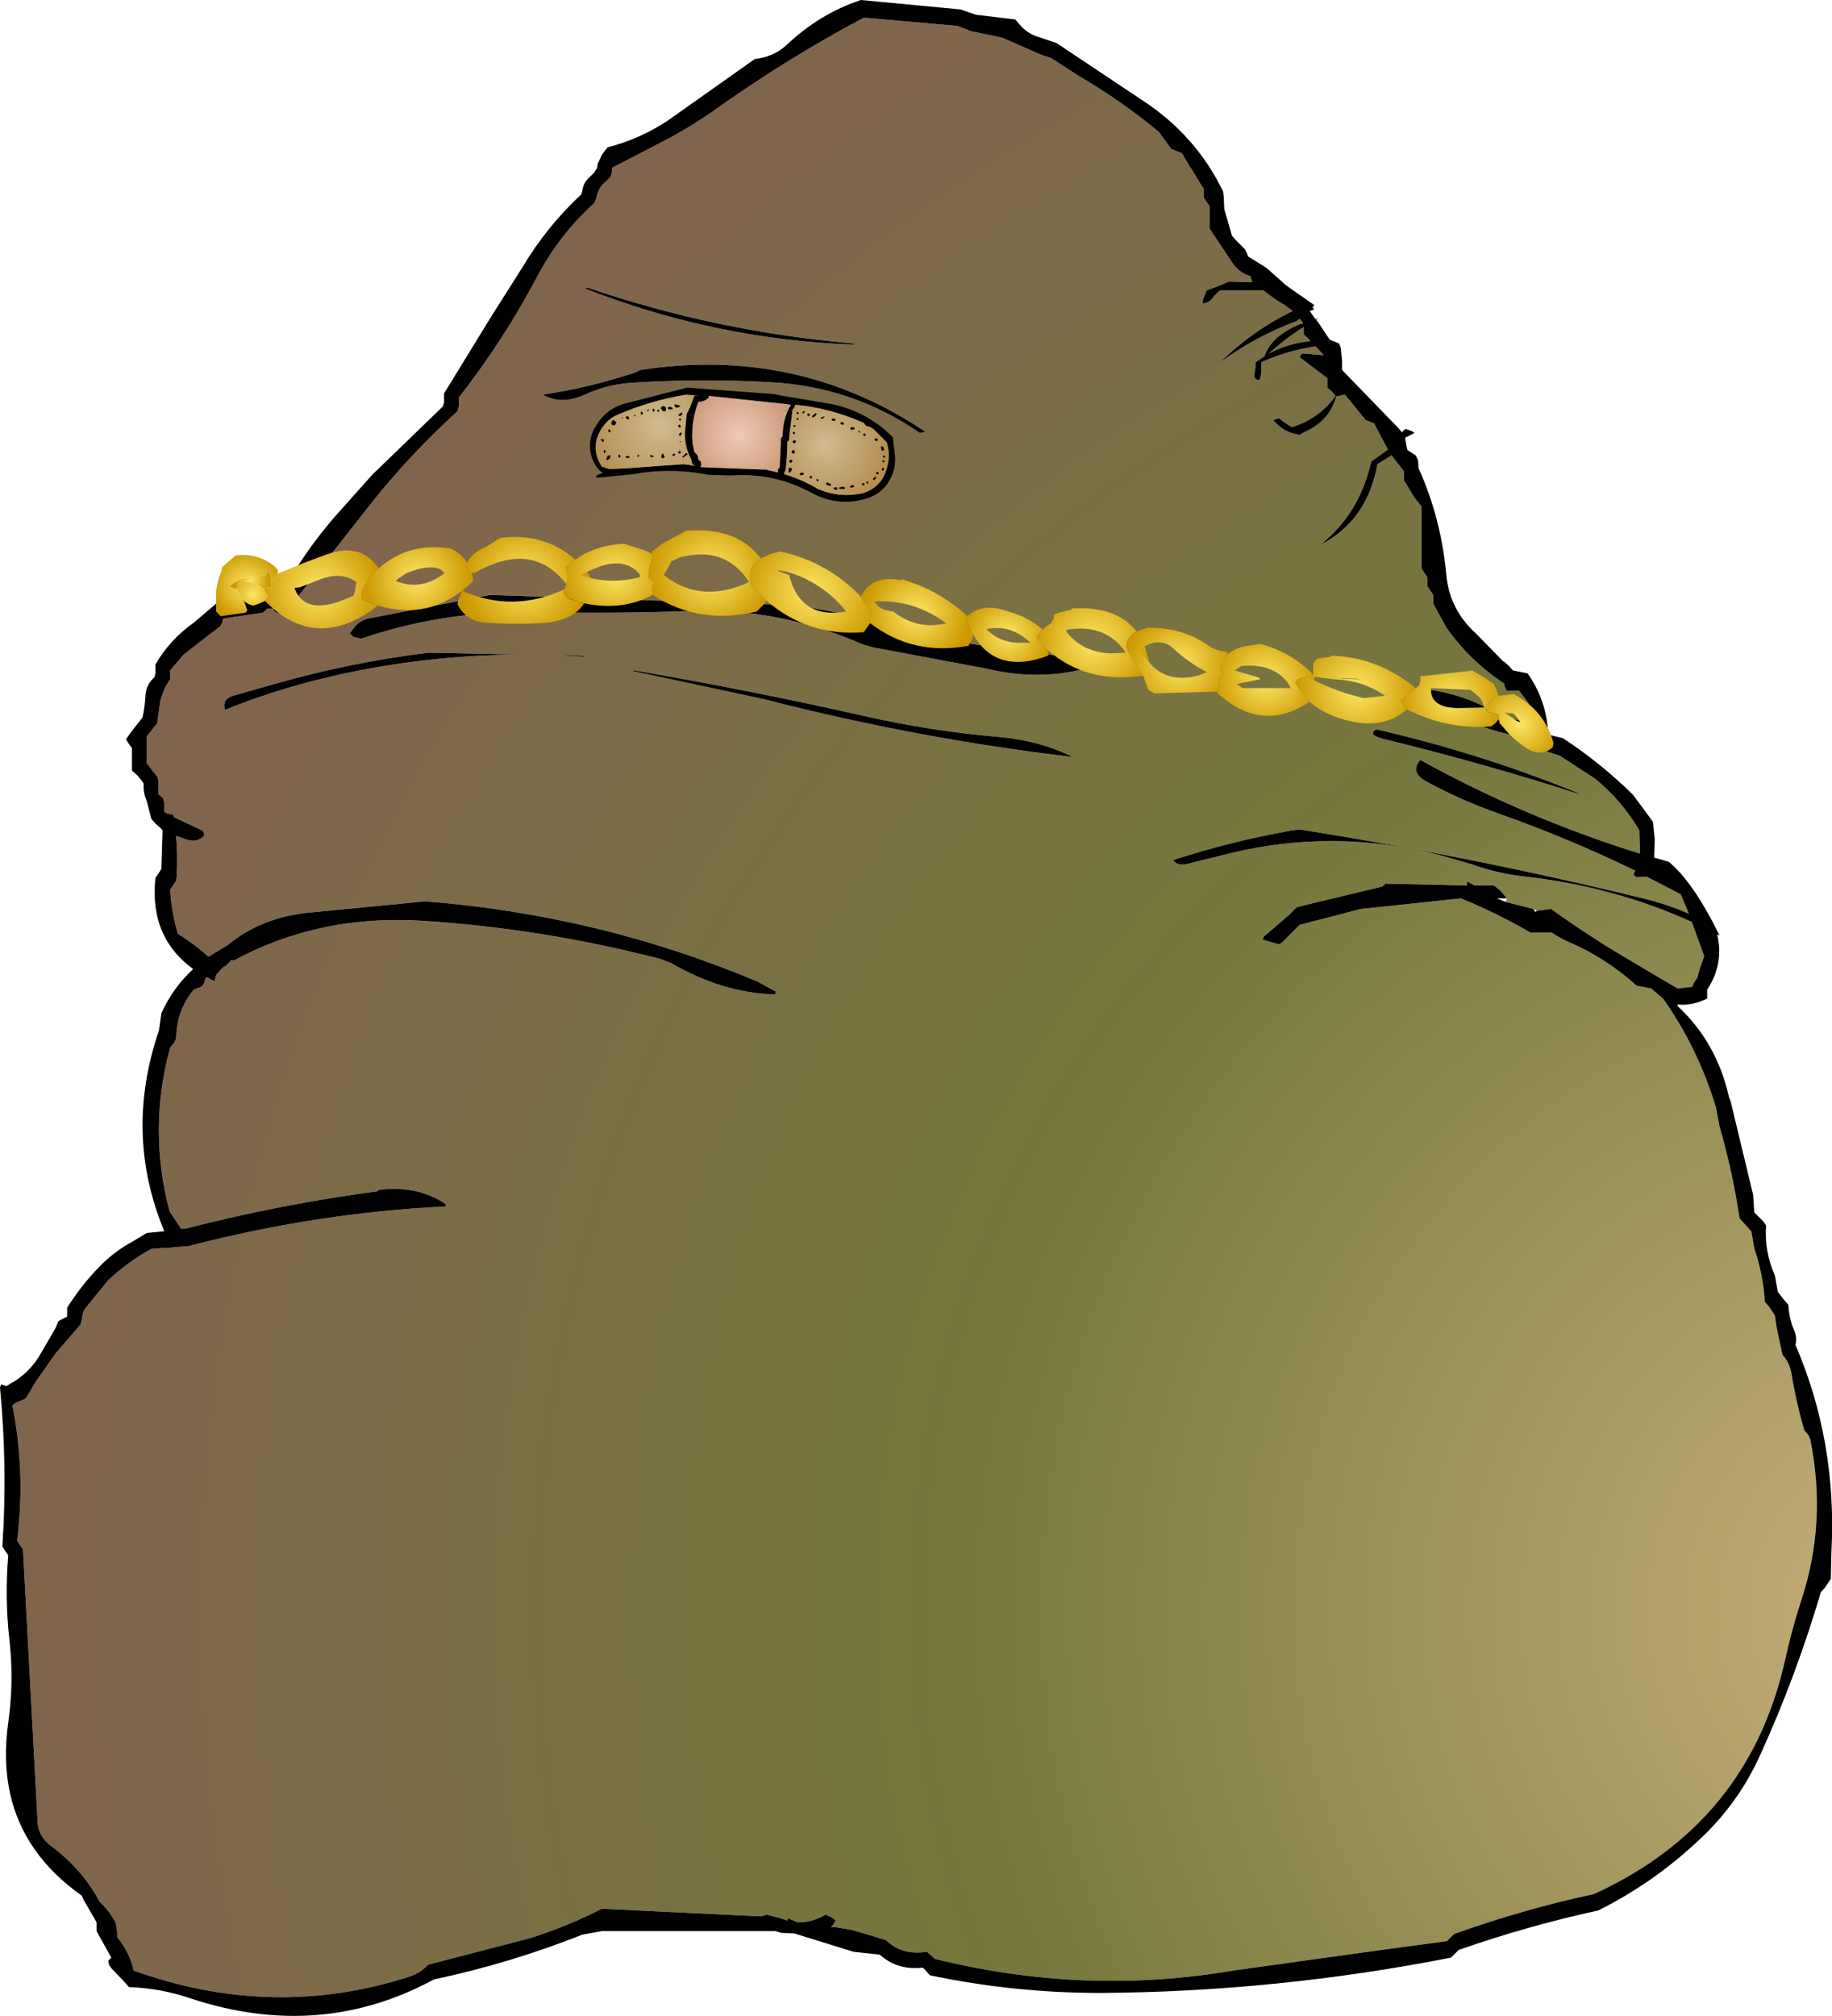 <?xml version="1.0" encoding="UTF-8" standalone="no"?>
<svg xmlns:xlink="http://www.w3.org/1999/xlink" height="171.1px" width="155.55px" xmlns="http://www.w3.org/2000/svg">
  <g transform="matrix(1.0, 0.0, 0.0, 1.0, 77.75, 85.55)">
    <path d="M50.2 -9.3 L49.65 -9.95 49.1 -10.4 47.45 -10.4 46.8 -10.75 46.8 -10.4 39.85 -10.55 39.8 -10.45 39.6 -10.3 33.55 -8.85 32.35 -8.55 32.1 -8.3 31.7 -7.9 29.55 -6.05 29.45 -5.8 30.85 -5.4 31.1 -5.55 32.2 -6.65 32.6 -7.05 37.8 -8.4 46.3 -9.3 Q49.35 -8.05 52.2 -6.4 L54.0 -6.4 Q54.65 -5.95 55.45 -5.6 58.6 -4.25 61.2 -1.9 L62.45 -1.65 63.45 -0.8 Q66.4 3.35 67.95 8.45 L68.25 10.05 Q69.35 13.85 69.95 17.85 L70.3 18.25 70.95 18.95 71.2 20.4 Q71.95 22.6 72.1 24.95 L72.45 25.35 72.95 26.1 73.1 27.15 73.6 29.45 Q74.2 30.1 74.35 31.0 74.75 33.45 75.45 35.85 L75.8 36.25 75.95 36.6 Q77.4 43.7 75.15 50.4 74.35 52.9 73.8 55.4 70.7 69.2 57.6 75.2 51.55 76.5 45.7 78.6 L45.45 78.85 45.1 79.2 38.8 80.05 26.95 81.7 Q14.3 83.85 1.6 80.7 L1.35 80.45 0.95 80.1 Q-1.15 80.45 -2.55 79.1 L-5.4 78.25 -6.9 78.0 -7.2 78.0 -7.0 77.8 -6.8 77.45 -7.1 77.2 -7.65 76.95 Q-8.85 77.65 -10.05 77.6 L-10.85 77.25 -10.9 77.45 -11.5 77.25 -12.65 76.95 -13.15 77.1 -26.65 76.45 Q-29.45 77.9 -32.75 78.95 L-41.4 81.2 Q-42.05 81.9 -42.95 82.2 -54.55 85.95 -66.4 81.7 -66.75 80.15 -67.8 78.85 L-67.8 78.45 -67.9 77.7 Q-68.4 76.7 -69.3 75.85 -70.7 73.15 -73.5 71.05 -74.45 70.3 -74.55 69.2 L-75.8 45.95 -76.05 45.6 -76.3 45.2 -76.25 44.85 Q-75.6 39.3 -76.7 33.7 L-76.65 33.7 -76.4 33.5 -75.65 33.2 -75.55 33.1 -75.35 32.8 -74.7 31.7 -73.05 29.35 -70.9 26.85 -70.8 26.45 -70.75 26.1 -70.65 25.7 -70.35 25.3 -68.55 23.1 Q-66.9 21.55 -64.9 20.45 L-63.55 20.35 -63.5 20.45 -63.4 20.35 -61.65 20.2 -61.5 20.15 Q-50.6 17.35 -39.9 16.85 L-39.9 16.65 Q-42.35 15.0 -45.65 15.45 L-45.65 15.55 Q-53.9 16.65 -61.9 18.7 L-62.4 18.75 -62.4 18.7 -63.35 17.25 Q-65.2 10.3 -63.3 3.35 L-62.95 2.95 -62.8 2.6 -62.75 1.85 Q-62.55 -0.05 -61.3 -1.55 L-60.65 -1.8 -60.55 -1.9 -60.4 -2.15 -60.3 -2.55 -60.15 -2.6 -59.8 -2.4 -59.5 -2.25 -59.5 -2.4 -59.4 -2.8 -58.95 -3.3 -58.8 -3.45 -58.75 -3.5 -58.6 -3.55 -58.4 -3.75 -58.2 -3.95 -58.15 -4.05 -57.85 -4.05 Q-50.6 -7.95 -41.9 -7.4 -31.7 -6.75 -21.65 -4.15 L-20.75 -3.8 Q-16.35 -1.25 -11.9 -1.15 L-11.9 -1.4 -13.45 -2.25 Q-26.9 -7.9 -41.65 -9.05 L-51.95 -8.05 Q-55.75 -7.55 -58.4 -5.35 L-60.05 -4.35 Q-61.2 -5.4 -62.65 -6.3 L-62.75 -6.65 Q-63.2 -8.3 -63.3 -10.05 L-63.05 -10.4 -62.8 -10.8 -62.75 -11.15 Q-62.65 -12.95 -62.8 -14.6 L-62.2 -14.4 Q-61.05 -13.9 -60.4 -14.65 -60.45 -15.05 -60.65 -15.1 L-63.0 -16.2 -63.05 -16.4 -63.55 -16.5 -63.8 -16.65 -63.8 -17.05 -63.8 -17.4 -63.9 -17.8 -64.3 -18.15 -64.3 -18.9 -64.3 -19.3 -64.4 -19.65 -64.7 -20.0 -65.0 -20.4 -65.3 -20.8 -65.3 -21.15 -65.3 -22.3 -65.3 -23.05 -65.0 -23.4 -64.7 -23.8 -64.4 -24.15 -64.35 -24.55 -64.15 -26.0 Q-63.9 -27.05 -63.3 -27.9 L-63.3 -28.3 -63.3 -28.65 -62.15 -30.0 -59.05 -32.4 -58.9 -32.65 -58.8 -33.05 -55.4 -33.55 -55.05 -33.9 -54.45 -33.9 -54.55 -33.8 Q-54.4 -33.6 -54.25 -33.55 -53.9 -33.4 -53.6 -33.55 L-53.3 -33.8 -52.95 -34.25 -52.8 -34.3 -52.85 -34.4 -46.1 -43.0 Q-42.9 -47.0 -38.9 -50.65 L-38.8 -51.05 -38.8 -51.4 -38.8 -51.8 Q-35.0 -56.65 -32.15 -62.05 -30.25 -65.65 -27.3 -68.3 L-27.15 -68.65 -27.05 -69.05 Q-26.85 -69.7 -26.3 -70.15 L-25.9 -70.55 -25.8 -70.9 -25.8 -71.3 Q-23.25 -72.6 -20.6 -74.0 -18.8 -75.0 -17.15 -76.15 -11.0 -80.55 -4.4 -84.05 L3.55 -83.35 4.7 -82.9 7.35 -82.35 10.3 -81.05 Q10.85 -80.8 11.45 -80.65 L13.85 -79.1 Q17.45 -77.0 20.65 -74.35 L21.7 -72.9 22.6 -72.55 23.25 -71.45 23.55 -71.0 24.2 -69.9 24.45 -69.55 24.45 -69.15 24.45 -68.8 24.7 -68.4 24.95 -68.05 24.95 -67.65 24.95 -67.3 24.95 -66.55 24.95 -66.15 25.95 -64.65 26.95 -63.15 Q27.55 -62.35 28.45 -62.1 L28.45 -62.05 28.5 -61.8 28.6 -61.6 26.6 -61.65 25.5 -61.2 24.7 -60.9 24.4 -60.15 24.35 -59.8 Q24.95 -59.8 25.35 -60.45 L25.85 -60.9 29.55 -60.9 29.65 -60.8 Q30.45 -60.15 31.35 -59.65 L32.0 -59.15 Q28.6 -57.5 25.85 -54.8 28.85 -57.0 32.35 -58.3 L32.6 -58.5 32.8 -58.25 32.9 -58.1 32.65 -58.05 Q30.2 -57.05 29.6 -55.3 L28.85 -54.8 28.85 -54.4 28.8 -54.05 Q28.6 -53.25 29.2 -53.3 L29.3 -53.65 29.35 -54.05 29.35 -54.8 Q31.55 -55.8 33.95 -56.15 L34.65 -55.4 32.85 -55.55 Q32.5 -55.3 32.7 -55.15 L34.95 -53.45 34.95 -53.05 34.95 -52.65 35.35 -52.3 35.65 -51.95 Q34.3 -50.05 31.95 -49.3 31.4 -49.6 30.85 -50.05 L30.35 -49.9 Q31.25 -48.8 32.6 -48.65 L32.95 -48.85 Q35.15 -49.8 35.7 -51.9 L36.4 -52.05 36.45 -52.05 38.2 -49.9 38.95 -49.6 38.95 -49.55 39.9 -47.75 40.1 -47.4 38.7 -46.4 38.6 -46.05 Q37.55 -41.85 34.35 -39.3 38.35 -41.35 39.2 -46.15 L40.4 -46.9 41.45 -45.55 41.45 -45.15 41.45 -44.8 42.35 -43.3 42.95 -42.55 42.95 -39.55 42.95 -37.3 43.2 -36.9 43.45 -36.55 43.45 -36.15 43.45 -35.8 43.7 -35.4 43.95 -35.05 43.95 -34.65 43.95 -34.3 45.05 -32.3 Q47.05 -29.45 49.95 -27.55 L50.0 -27.3 50.2 -26.9 51.2 -26.95 51.8 -26.2 Q52.7 -24.95 52.5 -23.55 L51.45 -24.4 Q50.25 -24.55 49.3 -25.05 46.5 -26.65 43.35 -27.05 L42.95 -26.9 41.95 -26.4 41.45 -25.8 Q41.6 -25.6 41.75 -25.55 L44.1 -25.65 44.6 -25.4 Q47.75 -23.75 51.1 -23.05 L51.75 -22.55 52.0 -22.45 51.95 -22.3 Q52.1 -22.1 52.25 -22.05 L52.9 -22.0 54.7 -21.4 57.7 -19.45 Q60.0 -17.55 61.45 -15.05 L61.45 -14.65 61.5 -13.15 61.5 -13.1 Q51.7 -16.15 42.85 -21.05 41.9 -20.0 43.4 -19.2 46.25 -17.65 49.35 -16.55 55.45 -14.4 61.1 -11.65 L61.05 -11.6 60.95 -11.3 61.2 -11.1 62.05 -11.15 64.95 -9.65 65.1 -9.3 65.65 -8.0 Q63.7 -8.85 61.55 -9.35 47.2 -12.85 32.6 -15.15 L31.85 -15.05 Q26.75 -14.15 21.85 -12.55 22.25 -11.95 23.35 -12.3 L26.8 -13.15 Q35.5 -15.25 44.4 -13.0 L47.2 -12.2 Q49.4 -11.4 51.75 -11.15 59.3 -10.3 65.9 -7.3 L66.0 -7.0 66.95 -4.4 66.55 -3.25 66.35 -2.55 66.05 -2.1 65.95 -1.8 64.7 -1.65 60.8 -3.95 Q57.3 -6.0 53.95 -8.4 L52.75 -8.25 52.45 -8.4 50.1 -9.0 50.2 -9.3 M39.1 -23.65 Q38.35 -23.2 39.65 -22.85 48.45 -20.7 56.65 -18.05 L55.85 -18.4 Q47.65 -21.7 39.1 -23.65 M13.35 -21.3 Q10.5 -22.7 7.1 -23.0 1.25 -23.5 -4.45 -24.8 -14.2 -27.0 -23.9 -28.65 L-24.05 -28.6 -12.85 -26.2 Q0.15 -22.85 13.35 -21.3 M0.35 -48.8 L0.85 -48.9 0.3 -49.25 Q-10.35 -56.15 -23.4 -54.15 -23.7 -53.95 -24.25 -53.8 -27.8 -52.65 -31.4 -52.1 L-31.65 -52.05 Q-30.1 -51.15 -28.1 -52.05 -26.25 -52.9 -24.25 -53.05 -18.25 -53.45 -12.2 -53.1 -5.3 -52.7 0.35 -48.8 M15.65 -29.35 L9.0 -30.35 6.7 -30.65 Q1.9 -31.15 -2.55 -32.5 -6.35 -33.7 -10.75 -34.2 L-36.15 -35.05 -46.5 -33.05 Q-47.1 -32.9 -47.55 -32.45 L-48.05 -31.8 -47.75 -31.5 -47.15 -31.35 -46.9 -31.4 Q-39.75 -33.8 -32.05 -33.6 -25.45 -33.45 -18.9 -33.7 -14.6 -33.85 -10.45 -32.85 -7.3 -32.1 -4.5 -30.85 L-3.6 -30.6 6.0 -28.8 Q10.95 -27.6 15.6 -29.15 L15.65 -29.35 M30.0 -55.55 L30.05 -55.6 Q31.5 -56.9 32.95 -57.8 L32.95 -57.55 32.95 -57.15 33.35 -56.8 33.5 -56.6 33.1 -56.55 Q31.4 -56.3 30.0 -55.55 M-57.95 -26.5 Q-58.9 -26.25 -58.65 -25.3 -52.85 -27.65 -46.15 -28.85 -37.25 -30.45 -28.15 -29.8 L-28.3 -29.9 -41.4 -30.15 Q-47.95 -29.35 -54.45 -27.5 L-57.95 -26.5 M-27.9 -61.15 L-28.05 -61.05 Q-16.95 -56.7 -5.15 -56.3 L-5.3 -56.4 Q-16.9 -57.4 -27.9 -61.15 M-24.4 -50.15 L-24.55 -50.0 Q-24.75 -49.5 -24.5 -49.05 L-24.15 -48.3 -23.9 -48.35 -23.8 -48.65 -23.9 -49.05 -22.35 -49.15 Q-13.8 -47.55 -5.15 -48.3 L-5.3 -48.4 Q-14.95 -48.6 -24.4 -50.15" fill="url(#gradient0)" fill-rule="evenodd" stroke="none"/>
    <path d="M8.8 -83.5 Q9.45 -82.7 10.45 -82.4 L11.95 -81.9 19.3 -77.0 Q23.8 -74.05 26.1 -69.3 L26.15 -68.9 26.2 -67.8 26.3 -67.45 26.85 -65.55 27.2 -65.15 27.95 -64.4 28.15 -64.0 28.2 -63.8 29.8 -62.8 31.2 -61.55 31.3 -61.45 31.7 -61.15 33.85 -59.65 33.7 -59.45 33.65 -59.45 33.85 -59.3 33.45 -59.15 33.95 -58.45 34.2 -58.55 34.0 -58.4 34.2 -58.15 35.1 -56.8 35.2 -56.7 35.95 -56.4 36.1 -56.0 36.2 -54.9 36.2 -54.55 36.2 -54.15 41.0 -49.2 41.3 -48.85 41.4 -49.0 41.6 -49.15 42.15 -48.95 42.35 -48.8 41.55 -48.4 41.7 -47.55 41.75 -47.35 42.45 -46.9 42.65 -46.5 42.7 -45.8 Q44.6 -41.6 45.05 -36.8 45.3 -33.85 47.55 -31.8 L49.9 -29.4 49.95 -29.4 50.35 -29.05 50.7 -28.65 51.95 -28.4 Q53.4 -26.35 53.65 -23.9 L53.7 -23.2 54.95 -22.9 Q58.15 -20.8 60.9 -18.1 L62.6 -15.8 62.75 -14.3 62.7 -12.8 62.7 -12.75 63.1 -12.65 63.95 -12.4 Q66.05 -10.65 68.25 -6.15 L68.05 -6.25 Q68.65 -3.75 67.2 -1.55 L67.2 -1.15 67.2 -0.8 Q65.85 -0.15 64.7 -0.3 L64.7 -0.15 Q68.0 2.9 69.05 7.55 L69.2 7.95 71.1 15.85 71.2 17.35 71.95 18.1 72.2 18.45 Q72.05 20.7 72.95 22.7 L73.2 24.1 73.75 24.8 74.1 25.2 Q74.15 26.35 74.6 27.4 74.85 27.95 74.7 28.6 78.25 36.85 77.75 46.2 L77.7 48.45 77.2 49.2 76.85 49.6 Q74.75 56.7 71.75 63.3 70.05 67.1 67.15 70.0 63.05 74.05 57.95 76.6 51.95 77.9 46.1 79.95 L45.7 80.35 45.45 80.6 Q30.7 83.5 15.7 83.6 8.35 83.6 1.2 82.1 L0.85 81.7 0.6 81.45 Q-1.55 81.7 -3.05 80.35 L-5.3 80.1 -10.3 78.55 -11.4 78.5 -11.9 78.35 -26.65 78.35 -28.3 78.65 Q-34.5 81.1 -40.9 82.45 -50.6 87.7 -61.6 84.05 -64.1 83.2 -66.8 83.1 L-67.15 82.7 -68.25 81.55 -68.5 81.2 -68.55 80.85 -68.3 80.6 -69.55 78.35 -69.55 77.95 -69.55 77.6 -70.65 75.7 -70.8 75.35 Q-75.75 71.85 -76.9 66.65 -77.5 63.9 -77.05 60.65 L-76.9 59.4 Q-76.65 56.75 -76.9 54.15 L-76.95 53.65 Q-77.35 50.1 -77.05 46.45 L-77.3 46.1 -77.55 45.7 Q-77.1 39.05 -77.75 32.2 L-77.65 31.95 -77.2 32.1 -76.9 31.9 Q-75.4 31.1 -74.45 29.6 L-73.05 27.2 -72.8 26.6 -72.65 26.5 -72.05 26.2 -72.05 25.85 -72.05 25.45 Q-70.9 23.6 -69.35 22.0 -68.05 20.65 -66.45 19.8 L-65.3 19.1 -63.8 18.95 Q-67.25 10.65 -64.25 1.9 L-64.05 0.45 Q-63.05 -1.75 -61.35 -3.3 -65.1 -6.05 -64.55 -11.05 L-64.3 -11.4 -64.05 -11.8 -63.95 -15.1 -64.15 -15.3 -64.55 -15.65 -64.9 -16.05 -65.3 -17.6 Q-65.6 -18.25 -65.55 -19.05 L-65.8 -19.4 -66.15 -19.8 -66.55 -20.15 -66.55 -20.55 -66.55 -21.3 -66.55 -22.05 -66.8 -22.4 -67.05 -22.8 -66.6 -23.45 -65.65 -24.65 Q-65.45 -25.55 -65.4 -26.5 -65.35 -27.45 -64.65 -28.05 L-64.55 -28.4 -64.55 -28.8 -64.55 -29.15 Q-63.35 -31.25 -61.3 -32.7 L-59.3 -34.4 -55.9 -34.8 -55.55 -35.15 -55.3 -35.4 -55.15 -35.55 -53.8 -35.25 Q-52.05 -38.5 -49.45 -41.55 L-46.15 -45.25 -40.15 -51.05 -40.05 -51.4 -40.05 -51.8 -40.05 -52.15 -36.0 -58.75 -33.4 -62.85 Q-31.35 -66.3 -28.4 -69.05 L-28.3 -69.4 Q-28.2 -70.1 -27.65 -70.55 L-27.3 -70.9 -27.05 -71.3 -27.0 -71.65 -26.65 -72.4 -26.4 -72.75 -26.15 -73.05 Q-23.4 -73.75 -21.0 -75.35 L-13.65 -80.55 Q-12.1 -80.7 -11.0 -81.7 -8.15 -84.4 -4.65 -85.55 L3.8 -84.75 5.1 -84.3 8.45 -83.9 8.8 -83.5 M52.75 -8.25 L53.95 -8.4 Q57.3 -6.0 60.8 -3.95 L64.7 -1.65 65.95 -1.8 66.05 -2.1 66.35 -2.55 66.55 -3.25 66.95 -4.4 66.0 -7.0 65.9 -7.3 Q59.3 -10.3 51.75 -11.15 49.4 -11.4 47.2 -12.2 L44.4 -13.0 Q35.5 -15.25 26.8 -13.15 L23.35 -12.3 Q22.25 -11.95 21.85 -12.55 26.75 -14.15 31.85 -15.05 L32.6 -15.15 Q47.2 -12.85 61.55 -9.35 63.7 -8.85 65.65 -8.0 L65.1 -9.3 64.95 -9.65 62.05 -11.15 61.2 -11.1 60.95 -11.3 61.05 -11.6 61.1 -11.65 Q55.45 -14.4 49.35 -16.55 46.25 -17.65 43.4 -19.2 41.9 -20.0 42.85 -21.05 51.7 -16.15 61.5 -13.1 L61.5 -13.15 61.45 -14.65 61.45 -15.05 Q60.0 -17.55 57.7 -19.45 L54.7 -21.4 52.9 -22.0 52.25 -22.05 Q52.1 -22.1 51.95 -22.3 L52.0 -22.45 51.75 -22.55 51.1 -23.05 Q47.75 -23.75 44.6 -25.4 L44.1 -25.65 41.75 -25.55 Q41.6 -25.6 41.45 -25.8 L41.95 -26.4 42.95 -26.9 43.35 -27.05 Q46.5 -26.65 49.3 -25.05 50.25 -24.55 51.45 -24.4 L52.5 -23.55 Q52.7 -24.95 51.8 -26.2 L51.2 -26.95 50.2 -26.9 50.0 -27.3 49.95 -27.55 Q47.05 -29.45 45.05 -32.3 L43.95 -34.3 43.95 -34.65 43.95 -35.05 43.7 -35.4 43.45 -35.8 43.45 -36.15 43.45 -36.55 43.2 -36.9 42.95 -37.3 42.95 -39.55 42.95 -42.55 42.35 -43.3 41.45 -44.8 41.45 -45.15 41.45 -45.55 40.4 -46.9 39.2 -46.15 Q38.35 -41.35 34.35 -39.3 37.55 -41.85 38.6 -46.05 L38.7 -46.4 40.1 -47.4 39.9 -47.75 38.95 -49.55 38.95 -49.6 38.2 -49.9 36.45 -52.05 36.4 -52.05 35.7 -51.9 Q35.15 -49.8 32.95 -48.85 L32.6 -48.65 Q31.25 -48.8 30.35 -49.9 L30.85 -50.05 Q31.4 -49.6 31.95 -49.3 34.3 -50.05 35.65 -51.95 L35.35 -52.3 34.95 -52.65 34.95 -53.05 34.95 -53.45 32.7 -55.15 Q32.5 -55.3 32.85 -55.55 L34.65 -55.4 33.95 -56.15 Q31.55 -55.8 29.35 -54.8 L29.35 -54.05 29.3 -53.65 29.2 -53.3 Q28.6 -53.25 28.8 -54.05 L28.85 -54.4 28.85 -54.8 29.6 -55.3 Q30.2 -57.05 32.65 -58.05 L32.9 -58.1 32.8 -58.25 32.6 -58.5 32.35 -58.3 Q28.85 -57.0 25.85 -54.8 28.6 -57.5 32.0 -59.15 L31.35 -59.65 Q30.45 -60.15 29.65 -60.8 L29.55 -60.9 25.85 -60.9 25.35 -60.45 Q24.95 -59.8 24.35 -59.8 L24.4 -60.15 24.7 -60.9 25.5 -61.2 26.6 -61.65 28.6 -61.6 28.5 -61.8 28.45 -62.05 28.45 -62.1 Q27.55 -62.35 26.95 -63.15 L25.95 -64.65 24.95 -66.15 24.95 -66.55 24.95 -67.3 24.95 -67.65 24.95 -68.05 24.7 -68.4 24.45 -68.8 24.45 -69.15 24.45 -69.55 24.2 -69.9 23.55 -71.0 23.25 -71.45 22.6 -72.55 21.7 -72.9 20.65 -74.35 Q17.45 -77.0 13.85 -79.1 L11.45 -80.65 Q10.85 -80.8 10.3 -81.05 L7.35 -82.35 4.7 -82.9 3.55 -83.35 -4.4 -84.05 Q-11.0 -80.55 -17.15 -76.15 -18.8 -75.0 -20.6 -74.0 -23.25 -72.6 -25.8 -71.3 L-25.8 -70.9 -25.9 -70.55 -26.3 -70.15 Q-26.85 -69.7 -27.05 -69.05 L-27.15 -68.65 -27.3 -68.3 Q-30.25 -65.65 -32.15 -62.05 -35.0 -56.65 -38.8 -51.8 L-38.8 -51.4 -38.8 -51.05 -38.9 -50.65 Q-42.9 -47.0 -46.1 -43.0 L-52.85 -34.4 -52.8 -34.3 -52.95 -34.25 -53.3 -33.8 -53.6 -33.55 Q-53.9 -33.4 -54.25 -33.55 -54.4 -33.6 -54.55 -33.8 L-54.45 -33.9 -55.05 -33.9 -55.4 -33.55 -58.8 -33.05 -58.9 -32.65 -59.05 -32.4 -62.15 -30.0 -63.3 -28.65 -63.3 -28.3 -63.3 -27.9 Q-63.9 -27.05 -64.15 -26.0 L-64.35 -24.55 -64.4 -24.15 -64.7 -23.8 -65.0 -23.4 -65.3 -23.05 -65.3 -22.3 -65.3 -21.15 -65.3 -20.8 -65.0 -20.4 -64.7 -20.0 -64.4 -19.65 -64.3 -19.3 -64.3 -18.9 -64.3 -18.15 -63.9 -17.8 -63.8 -17.4 -63.8 -17.05 -63.8 -16.65 -63.55 -16.5 -63.05 -16.4 -63.0 -16.2 -60.65 -15.1 Q-60.45 -15.05 -60.4 -14.65 -61.05 -13.9 -62.2 -14.4 L-62.8 -14.6 Q-62.65 -12.95 -62.75 -11.15 L-62.8 -10.8 -63.05 -10.4 -63.3 -10.05 Q-63.2 -8.3 -62.75 -6.65 L-62.65 -6.3 Q-61.2 -5.4 -60.05 -4.35 L-58.4 -5.35 Q-55.75 -7.55 -51.95 -8.05 L-41.65 -9.05 Q-26.9 -7.9 -13.45 -2.25 L-11.9 -1.4 -11.9 -1.15 Q-16.35 -1.25 -20.75 -3.8 L-21.65 -4.15 Q-31.7 -6.75 -41.9 -7.4 -50.6 -7.95 -57.85 -4.05 L-58.15 -4.05 -58.2 -3.95 -58.4 -3.75 -58.6 -3.55 -58.75 -3.5 -58.8 -3.45 -58.95 -3.3 -59.4 -2.8 -59.5 -2.4 -59.5 -2.25 -59.8 -2.4 -60.15 -2.6 -60.3 -2.55 -60.4 -2.15 -60.55 -1.9 -60.65 -1.8 -61.3 -1.55 Q-62.55 -0.05 -62.75 1.85 L-62.8 2.6 -62.95 2.95 -63.3 3.35 Q-65.2 10.3 -63.35 17.25 L-62.4 18.7 -62.4 18.75 -61.9 18.7 Q-53.9 16.65 -45.65 15.55 L-45.65 15.45 Q-42.35 15.0 -39.9 16.65 L-39.9 16.85 Q-50.6 17.35 -61.5 20.15 L-61.65 20.2 -63.4 20.35 -63.5 20.45 -63.55 20.35 -64.9 20.45 Q-66.9 21.55 -68.55 23.1 L-70.35 25.3 -70.65 25.7 -70.75 26.1 -70.8 26.45 -70.9 26.85 -73.05 29.35 -74.7 31.7 -75.35 32.8 -75.55 33.1 -75.65 33.2 -76.4 33.5 -76.65 33.7 -76.7 33.7 Q-75.6 39.3 -76.25 44.85 L-76.3 45.2 -76.05 45.6 -75.8 45.95 -74.55 69.2 Q-74.45 70.3 -73.5 71.05 -70.7 73.15 -69.3 75.85 -68.4 76.7 -67.9 77.7 L-67.8 78.45 -67.8 78.85 Q-66.75 80.15 -66.4 81.7 -54.55 85.95 -42.95 82.2 -42.05 81.9 -41.4 81.2 L-32.75 78.95 Q-29.45 77.9 -26.65 76.45 L-13.15 77.1 -12.65 76.95 -11.5 77.25 -10.9 77.45 -10.85 77.25 -10.05 77.6 Q-8.85 77.65 -7.65 76.95 L-7.1 77.2 -6.8 77.45 -7.0 77.8 -7.2 78.0 -6.9 78.0 -5.4 78.25 -2.55 79.1 Q-1.15 80.45 0.95 80.1 L1.35 80.45 1.6 80.7 Q14.3 83.85 26.95 81.7 L38.8 80.05 45.1 79.2 45.45 78.85 45.7 78.6 Q51.55 76.5 57.6 75.2 70.7 69.2 73.8 55.4 74.35 52.9 75.15 50.4 77.4 43.7 75.95 36.6 L75.8 36.25 75.45 35.85 Q74.75 33.45 74.35 31.0 74.2 30.1 73.6 29.45 L73.1 27.15 72.95 26.1 72.45 25.35 72.1 24.95 Q71.95 22.6 71.2 20.4 L70.95 18.95 70.3 18.25 69.95 17.85 Q69.35 13.85 68.25 10.05 L67.95 8.45 Q66.4 3.35 63.45 -0.8 L62.45 -1.65 61.2 -1.9 Q58.6 -4.25 55.45 -5.6 54.65 -5.95 54.0 -6.4 L52.2 -6.4 Q49.35 -8.05 46.3 -9.3 L37.8 -8.4 32.6 -7.05 32.2 -6.65 31.1 -5.55 30.85 -5.4 29.45 -5.8 29.55 -6.05 31.7 -7.9 32.1 -8.3 32.35 -8.55 33.55 -8.85 39.6 -10.3 39.8 -10.45 39.85 -10.55 46.8 -10.4 46.8 -10.75 47.45 -10.4 49.1 -10.4 49.65 -9.95 50.2 -9.3 49.35 -9.3 50.1 -9.0 52.45 -8.4 52.6 -8.15 52.75 -8.25 M30.0 -55.55 Q31.4 -56.3 33.1 -56.55 L33.5 -56.6 33.35 -56.8 32.95 -57.15 32.95 -57.55 32.95 -57.8 Q31.5 -56.9 30.05 -55.6 L30.0 -55.55 M15.65 -29.35 L15.6 -29.15 Q10.95 -27.6 6.0 -28.8 L-3.6 -30.6 -4.5 -30.85 Q-7.3 -32.1 -10.45 -32.85 -14.6 -33.85 -18.9 -33.7 -25.45 -33.45 -32.05 -33.6 -39.75 -33.8 -46.9 -31.4 L-47.15 -31.35 -47.75 -31.5 -48.05 -31.8 -47.55 -32.45 Q-47.1 -32.9 -46.5 -33.05 L-36.15 -35.05 -10.75 -34.2 Q-6.35 -33.7 -2.55 -32.5 1.9 -31.15 6.7 -30.65 L9.0 -30.35 15.65 -29.35 M0.35 -48.8 Q-5.3 -52.7 -12.2 -53.1 -18.25 -53.45 -24.25 -53.05 -26.25 -52.9 -28.1 -52.05 -30.1 -51.15 -31.65 -52.05 L-31.4 -52.1 Q-27.8 -52.65 -24.25 -53.8 -23.7 -53.95 -23.4 -54.15 -10.35 -56.15 0.3 -49.25 L0.85 -48.9 0.35 -48.8 M13.35 -21.3 Q0.15 -22.85 -12.85 -26.2 L-24.05 -28.6 -23.9 -28.65 Q-14.2 -27.0 -4.45 -24.8 1.25 -23.5 7.1 -23.0 10.5 -22.7 13.35 -21.3 M39.1 -23.65 Q47.65 -21.7 55.85 -18.4 L56.65 -18.05 Q48.45 -20.7 39.65 -22.85 38.35 -23.2 39.1 -23.65 M-24.4 -50.15 Q-14.95 -48.6 -5.3 -48.4 L-5.15 -48.3 Q-13.8 -47.55 -22.35 -49.15 L-23.9 -49.05 -23.8 -48.65 -23.9 -48.35 -24.15 -48.3 -24.5 -49.05 Q-24.75 -49.5 -24.55 -50.0 L-24.4 -50.15 M-27.9 -61.15 Q-16.9 -57.4 -5.3 -56.4 L-5.15 -56.3 Q-16.95 -56.7 -28.05 -61.05 L-27.9 -61.15 M-57.95 -26.5 L-54.45 -27.5 Q-47.95 -29.35 -41.4 -30.15 L-28.3 -29.9 -28.15 -29.8 Q-37.25 -30.45 -46.15 -28.85 -52.85 -27.65 -58.65 -25.3 -58.9 -26.25 -57.95 -26.5" fill="#000000" fill-rule="evenodd" stroke="none"/>
    <path d="M-45.65 -34.15 Q-50.9 -30.1 -55.25 -34.55 L-55.2 -34.6 -54.9 -34.9 -55.05 -35.2 -55.4 -35.6 -54.75 -35.75 -54.7 -36.0 -54.7 -36.15 -54.45 -36.4 -54.25 -36.75 -54.2 -36.85 -51.75 -37.85 -50.0 -38.5 Q-47.2 -39.5 -45.75 -37.5 L-45.6 -37.3 -46.4 -36.5 -46.8 -35.8 Q-47.15 -35.25 -47.0 -34.65 L-45.65 -34.15 M-52.75 -35.65 Q-51.8 -33.05 -47.75 -35.0 L-47.6 -35.4 -47.5 -36.15 Q-48.7 -37.05 -50.5 -36.4 L-52.3 -35.7 -52.75 -35.65" fill="url(#gradient1)" fill-rule="evenodd" stroke="none"/>
    <path d="M-37.7 -36.95 L-37.6 -36.5 Q-37.55 -36.3 -37.65 -36.15 -41.15 -32.8 -45.65 -34.15 L-47.0 -34.65 Q-47.15 -35.25 -46.8 -35.8 L-46.4 -36.5 -45.6 -37.3 Q-43.1 -39.55 -39.5 -39.0 -38.6 -38.6 -38.1 -37.8 L-38.25 -37.5 -38.15 -37.25 -37.7 -36.95 M-43.85 -36.5 L-44.15 -36.25 Q-42.05 -35.35 -40.0 -36.9 -40.75 -37.9 -43.25 -36.9 L-43.85 -36.5" fill="url(#gradient2)" fill-rule="evenodd" stroke="none"/>
    <path d="M-28.15 -34.35 Q-29.15 -32.75 -32.0 -32.65 -34.25 -32.55 -36.5 -32.7 -38.15 -32.8 -38.9 -34.25 L-38.85 -34.6 -38.5 -35.4 Q-34.15 -33.5 -29.8 -35.55 L-29.9 -35.15 -29.5 -34.75 -28.15 -34.35 M-29.65 -35.95 Q-32.55 -39.75 -37.5 -36.9 L-37.7 -36.95 -38.15 -37.25 -38.25 -37.5 -38.1 -37.8 Q-37.65 -38.65 -36.55 -39.1 L-35.25 -39.9 Q-31.5 -40.35 -28.9 -38.05 L-29.75 -37.4 Q-29.45 -36.65 -29.65 -35.95 M-27.9 -37.0 L-27.65 -36.65 -27.65 -36.5 -28.4 -36.75 -27.9 -37.0" fill="url(#gradient3)" fill-rule="evenodd" stroke="none"/>
    <path d="M-22.25 -35.1 Q-24.9 -33.65 -28.15 -34.35 L-29.5 -34.75 -29.9 -35.15 -29.8 -35.55 -29.75 -35.8 -29.65 -35.95 Q-29.45 -36.65 -29.75 -37.4 L-28.9 -38.05 Q-27.15 -39.3 -24.75 -39.4 L-22.9 -38.8 -22.4 -38.55 Q-22.4 -38.05 -22.55 -37.6 L-22.7 -36.9 -22.65 -36.5 -22.15 -36.15 -22.35 -35.75 -22.35 -35.4 -22.25 -35.1 M-27.65 -36.5 Q-25.65 -36.0 -23.45 -36.55 L-23.4 -36.75 Q-24.45 -38.1 -26.4 -37.6 L-26.75 -37.5 -27.85 -37.05 -27.9 -37.0 -28.4 -36.75 -27.65 -36.5" fill="url(#gradient4)" fill-rule="evenodd" stroke="none"/>
    <path d="M-12.65 -34.55 L-12.9 -34.25 -13.5 -33.65 Q-18.35 -32.5 -22.25 -35.0 L-22.25 -35.1 -22.35 -35.4 -22.35 -35.75 -22.15 -36.15 -22.65 -36.5 -22.7 -36.9 -22.55 -37.6 Q-22.4 -38.05 -22.4 -38.55 L-22.4 -38.75 -21.45 -39.45 -19.5 -40.5 Q-15.15 -40.85 -13.15 -38.15 -14.35 -37.5 -14.0 -35.9 L-12.65 -34.55 M-20.0 -38.25 L-20.75 -37.9 -21.15 -37.15 -21.4 -36.75 Q-18.25 -34.25 -14.15 -36.15 -16.15 -39.25 -20.0 -38.25" fill="url(#gradient5)" fill-rule="evenodd" stroke="none"/>
    <path d="M-3.85 -32.65 L-3.95 -32.55 -4.4 -31.9 Q-9.1 -31.5 -12.65 -34.55 L-14.0 -35.9 Q-14.35 -37.5 -13.15 -38.15 L-12.25 -38.55 -11.5 -38.75 Q-7.45 -37.85 -4.65 -34.9 L-4.45 -34.55 -4.15 -34.15 -3.75 -33.75 -3.85 -33.35 -3.9 -33.0 -3.9 -32.65 -3.85 -32.65 M-10.75 -36.75 Q-9.8 -32.95 -5.9 -33.65 -7.95 -36.2 -11.05 -37.05 L-11.75 -37.15 -11.6 -37.05 -10.75 -36.75" fill="url(#gradient6)" fill-rule="evenodd" stroke="none"/>
    <path d="M4.85 -31.75 L4.85 -31.4 4.6 -31.0 4.5 -30.75 Q-0.2 -29.85 -3.85 -32.65 L-3.9 -32.65 -3.9 -33.0 -3.85 -33.35 -3.75 -33.75 -4.15 -34.15 -4.45 -34.55 -4.65 -34.9 Q-3.75 -36.8 -1.25 -36.3 L-1.25 -36.4 Q1.95 -35.5 4.4 -33.25 L4.35 -33.25 4.35 -32.9 4.85 -31.75 M-1.9 -33.65 Q0.1 -32.05 2.6 -32.65 -0.2 -34.7 -3.5 -34.5 -3.2 -33.95 -2.5 -33.75 L-1.9 -33.65" fill="url(#gradient7)" fill-rule="evenodd" stroke="none"/>
    <path d="M11.25 -30.35 L11.25 -29.9 Q6.8 -28.25 4.85 -31.75 L4.35 -32.9 4.35 -33.25 4.4 -33.25 Q5.7 -34.45 7.85 -33.65 9.55 -33.2 10.8 -32.1 L10.35 -31.65 10.25 -31.4 11.25 -30.35 M6.0 -32.15 Q7.05 -31.1 8.5 -31.0 L9.75 -31.0 Q8.05 -32.6 6.0 -32.15" fill="url(#gradient8)" fill-rule="evenodd" stroke="none"/>
    <path d="M19.45 -30.7 L19.85 -29.3 Q19.4 -29.8 19.1 -30.5 L19.45 -30.7 M19.3 -28.2 Q14.5 -27.5 11.25 -30.35 L10.25 -31.4 10.35 -31.65 10.8 -32.1 11.1 -32.4 11.5 -32.65 11.7 -33.0 11.75 -33.4 12.15 -33.55 13.2 -33.8 13.25 -33.9 Q17.05 -34.15 18.75 -31.95 18.2 -31.7 17.95 -31.1 L17.85 -30.75 17.95 -30.4 Q18.55 -29.25 19.3 -28.2 M12.75 -32.0 Q14.15 -30.15 16.6 -30.1 L17.85 -30.15 Q16.15 -32.65 12.85 -32.1 L12.75 -32.0" fill="url(#gradient9)" fill-rule="evenodd" stroke="none"/>
    <path d="M19.85 -29.3 Q21.3 -27.55 23.95 -28.2 L24.75 -28.5 Q23.25 -29.25 22.0 -30.4 20.9 -31.5 19.45 -30.7 L19.1 -30.5 Q19.4 -29.8 19.85 -29.3 M25.6 -26.85 L20.25 -26.7 19.75 -27.0 19.35 -28.1 19.3 -28.2 Q18.55 -29.25 17.95 -30.4 L17.85 -30.75 17.95 -31.1 Q18.2 -31.7 18.75 -31.95 L19.5 -32.2 19.5 -32.25 Q22.55 -32.4 24.95 -30.7 25.55 -30.3 26.35 -30.25 L26.55 -30.05 25.85 -29.0 26.0 -28.65 26.25 -28.25 25.75 -27.9 25.7 -27.5 25.65 -27.1 25.6 -26.85" fill="url(#gradient10)" fill-rule="evenodd" stroke="none"/>
    <path d="M29.25 -27.9 L27.25 -27.5 27.75 -27.15 31.85 -27.15 Q30.8 -29.2 27.85 -29.05 L27.6 -29.0 27.1 -28.65 29.1 -28.05 29.25 -27.9 M26.55 -30.05 Q27.1 -30.55 28.0 -30.7 L29.25 -30.9 Q31.75 -30.25 33.6 -28.45 L33.75 -28.25 33.75 -28.15 33.85 -28.1 33.85 -27.8 33.25 -28.15 32.4 -27.9 32.25 -27.65 Q32.7 -26.7 33.45 -26.0 29.4 -23.25 25.6 -26.75 L25.6 -26.85 25.65 -27.1 25.7 -27.5 25.75 -27.9 26.25 -28.25 26.0 -28.65 25.85 -29.0 26.55 -30.05" fill="url(#gradient11)" fill-rule="evenodd" stroke="none"/>
    <path d="M33.75 -28.25 L33.75 -28.5 33.75 -28.9 33.75 -29.25 34.1 -29.65 35.2 -29.8 35.25 -29.9 Q39.2 -29.8 42.45 -27.15 L42.1 -26.85 41.25 -26.15 41.3 -25.8 41.6 -25.4 41.7 -25.35 Q39.7 -23.55 36.45 -24.45 34.6 -24.95 33.45 -26.0 32.7 -26.7 32.25 -27.65 L32.4 -27.9 33.25 -28.15 33.85 -27.8 Q35.85 -26.8 38.05 -26.3 L39.85 -26.5 Q38.0 -27.8 35.5 -27.9 L33.85 -28.1 33.75 -28.15 33.75 -28.25 M36.25 -27.95 L37.75 -27.9 37.5 -27.95 36.0 -28.0 36.25 -27.95" fill="url(#gradient12)" fill-rule="evenodd" stroke="none"/>
    <path d="M42.45 -27.15 L42.75 -27.4 42.85 -27.75 42.85 -28.15 47.0 -28.6 47.25 -28.65 48.5 -27.9 49.1 -27.5 49.5 -26.5 Q48.65 -26.25 48.35 -25.4 L48.65 -25.1 49.5 -24.9 49.5 -24.5 49.2 -24.15 48.85 -23.9 Q45.15 -23.6 41.7 -25.35 L41.6 -25.4 41.3 -25.8 41.25 -26.15 42.1 -26.85 42.45 -27.15 M47.1 -27.0 L43.75 -27.15 Q43.65 -25.5 46.0 -25.45 L48.25 -25.5 Q48.15 -26.2 47.6 -26.6 L47.1 -27.0" fill="url(#gradient13)" fill-rule="evenodd" stroke="none"/>
    <path d="M49.5 -26.5 L50.75 -26.65 Q53.4 -25.25 54.15 -22.5 L54.1 -22.15 Q53.3 -21.35 52.1 -21.9 50.85 -22.65 49.95 -23.75 L49.6 -24.15 49.5 -24.5 49.5 -24.9 48.65 -25.1 48.35 -25.4 Q48.65 -26.25 49.5 -26.5 M50.1 -25.0 L51.05 -24.35 51.35 -24.25 51.1 -24.6 50.75 -25.0 50.05 -25.05 50.1 -25.0" fill="url(#gradient14)" fill-rule="evenodd" stroke="none"/>
    <path d="M-57.05 -34.55 L-57.0 -34.45 -56.75 -33.75 -56.9 -33.55 -59.0 -33.25 -59.4 -33.65 -59.4 -34.75 Q-59.45 -35.95 -58.95 -37.05 L-58.9 -37.4 -58.5 -37.75 -58.1 -38.1 -57.75 -38.4 Q-55.85 -38.65 -54.4 -37.45 L-54.15 -37.15 -54.2 -36.85 -54.25 -36.75 -54.45 -36.4 -54.7 -36.15 -54.9 -37.15 -54.95 -37.1 -55.25 -36.65 Q-57.35 -36.8 -58.25 -35.75 -57.95 -35.6 -57.6 -35.55 L-57.55 -35.3 -57.05 -34.55" fill="url(#gradient15)" fill-rule="evenodd" stroke="none"/>
    <path d="M-54.7 -36.15 L-54.7 -36.0 -54.75 -35.75 -55.4 -35.6 Q-56.15 -36.25 -57.25 -36.15 L-57.3 -36.05 Q-57.65 -35.9 -57.6 -35.55 -57.95 -35.6 -58.25 -35.75 -57.35 -36.8 -55.25 -36.65 L-54.95 -37.1 -54.9 -37.15 -54.7 -36.15" fill="url(#gradient16)" fill-rule="evenodd" stroke="none"/>
    <path d="M-55.25 -34.55 Q-55.75 -34.3 -56.25 -34.15 -56.7 -34.25 -57.05 -34.55 L-57.55 -35.3 -57.6 -35.55 Q-57.65 -35.9 -57.3 -36.05 L-57.25 -36.15 Q-56.15 -36.25 -55.4 -35.6 L-55.05 -35.2 -54.9 -34.9 -55.2 -34.6 -55.25 -34.55" fill="url(#gradient17)" fill-rule="evenodd" stroke="none"/>
    <path d="M-25.65 -49.9 L-25.4 -49.7 -25.55 -49.45 Q-25.85 -49.45 -25.85 -49.6 L-25.8 -49.85 -25.65 -49.9 M-24.85 -50.1 L-24.85 -50.05 Q-24.95 -50.0 -24.95 -50.1 L-24.9 -50.15 -24.85 -50.1 M-24.55 -50.25 L-24.4 -50.2 -24.3 -50.1 -24.4 -50.15 -24.3 -49.95 -24.55 -50.0 -24.65 -50.15 -24.55 -50.2 -24.55 -50.25 M-23.15 -50.45 Q-23.35 -50.2 -23.35 -50.55 L-23.3 -50.65 -23.15 -50.5 -23.15 -50.45 M-23.8 -50.3 L-23.75 -50.3 -23.85 -50.2 -23.9 -50.2 -23.9 -50.3 -23.9 -50.35 -23.8 -50.35 -23.8 -50.3 M-20.45 -51.25 L-20.1 -51.15 -19.95 -51.1 Q-20.3 -50.8 -20.5 -51.1 L-20.45 -51.25 M-21.65 -50.95 L-21.55 -51.05 -21.4 -51.1 -21.25 -51.0 -21.2 -50.95 -21.2 -50.75 -21.25 -50.65 -21.4 -50.6 -21.65 -50.85 -21.65 -50.95 M-21.9 -50.8 L-21.85 -50.8 -21.75 -50.7 -21.8 -50.65 -21.8 -50.6 -21.9 -50.6 -21.95 -50.65 -21.95 -50.7 -21.9 -50.75 -21.9 -50.8 M-22.65 -50.75 L-22.6 -50.75 -22.75 -50.65 -22.85 -50.7 -22.7 -50.8 -22.65 -50.8 -22.65 -50.75 M-22.15 -50.75 L-22.15 -50.7 Q-22.35 -50.45 -22.35 -50.8 L-22.3 -50.9 -22.15 -50.75 M-20.65 -50.9 L-20.65 -50.8 -21.0 -50.8 -21.05 -50.9 -21.05 -50.95 -21.0 -50.95 -21.0 -51.0 -20.9 -51.05 -20.65 -50.95 -20.65 -50.9 M-18.8 -51.95 L-18.4 -52.0 -18.8 -52.0 -19.5 -52.05 Q-22.55 -51.55 -25.3 -50.35 -26.05 -50.05 -26.55 -49.35 -27.75 -47.65 -26.65 -45.95 L-26.05 -45.75 -25.8 -45.75 -24.6 -45.8 -19.75 -46.15 -19.3 -46.1 -18.75 -46.0 -18.95 -46.15 -19.0 -46.25 -19.05 -46.55 Q-19.75 -47.8 -19.55 -49.25 L-19.45 -50.4 -19.15 -51.0 -18.8 -51.95 M-19.9 -50.55 L-19.8 -50.5 -19.8 -50.45 -19.85 -50.35 -19.9 -50.3 -19.9 -50.25 -20.15 -50.25 -20.15 -50.35 -19.9 -50.55 M-20.0 -50.05 L-19.9 -49.95 -19.95 -49.9 -19.95 -49.85 -20.05 -49.85 -20.1 -49.9 -20.1 -49.95 -20.05 -50.0 -20.05 -50.05 -20.0 -50.05 M-11.7 -45.55 L-11.7 -45.75 -11.6 -45.8 -11.55 -45.9 -11.45 -48.05 -11.45 -48.35 -11.35 -48.45 -11.3 -48.55 Q-11.3 -50.0 -10.6 -51.2 L-10.95 -51.25 -17.6 -51.95 -17.55 -51.85 Q-17.85 -51.45 -18.45 -51.45 -19.1 -49.75 -18.95 -47.95 L-18.8 -47.2 -18.55 -46.95 -18.5 -46.85 -18.45 -46.55 -18.35 -46.45 -18.25 -46.4 -18.25 -46.3 -18.2 -46.1 -18.25 -46.0 -18.25 -45.9 -13.0 -45.7 -12.75 -45.7 -11.7 -45.45 -11.7 -45.55 M-11.55 -52.0 L-8.0 -51.4 -7.1 -51.25 Q-4.1 -50.6 -1.95 -48.45 L-1.8 -47.2 Q-1.55 -45.75 -2.4 -44.5 -3.05 -43.55 -4.3 -43.2 -6.65 -42.55 -8.8 -43.7 -12.0 -45.45 -15.65 -45.2 L-17.6 -45.25 -18.15 -45.35 Q-21.1 -45.85 -24.0 -45.3 L-27.05 -45.0 -27.15 -45.1 -27.15 -45.15 -26.9 -45.3 -26.55 -45.4 Q-27.2 -45.85 -27.45 -46.6 -28.0 -48.05 -27.15 -49.4 -26.3 -50.85 -24.7 -51.3 L-19.4 -52.65 -12.0 -52.1 -11.55 -52.0 M-10.15 -50.05 L-10.1 -50.05 -10.05 -50.1 -10.0 -50.05 -9.95 -50.05 -9.95 -49.95 -10.0 -49.9 -10.05 -49.9 -10.15 -50.0 -10.15 -50.05 M-10.45 -50.8 L-10.75 -48.45 -10.75 -48.25 -10.8 -48.15 -10.9 -48.05 Q-10.9 -46.85 -11.05 -45.65 L-11.15 -45.45 -11.15 -45.3 Q-9.65 -44.85 -8.3 -44.05 -6.45 -43.25 -4.45 -43.7 -2.95 -44.2 -2.5 -45.65 -2.1 -46.8 -2.45 -48.0 L-2.95 -48.5 -3.55 -49.1 -3.85 -49.3 -4.2 -49.4 -4.3 -49.5 -4.4 -49.65 Q-7.2 -50.9 -10.2 -51.2 L-10.35 -50.9 -10.45 -50.8 M-9.45 -50.55 L-9.5 -50.45 -9.65 -50.5 -9.65 -50.55 -9.6 -50.6 -9.4 -50.7 -9.45 -50.55 M-9.0 -50.4 L-9.0 -50.35 -9.0 -50.25 -9.2 -50.25 -9.2 -50.35 -9.2 -50.45 -9.05 -50.45 -9.0 -50.4 M-10.0 -50.4 L-10.05 -50.4 -10.15 -50.5 -10.1 -50.55 -10.05 -50.6 -9.95 -50.55 -9.9 -50.5 -9.95 -50.45 -10.0 -50.4 M-8.4 -50.45 Q-8.45 -50.25 -8.65 -50.15 L-8.75 -50.1 -8.8 -50.15 -8.8 -50.25 -8.55 -50.45 -8.5 -50.5 -8.45 -50.45 -8.4 -50.45 M-7.8 -50.2 L-7.7 -50.2 -7.75 -50.15 -7.9 -50.0 -8.1 -50.05 -8.1 -50.1 -7.8 -50.2 M-7.1 -50.0 L-7.05 -50.05 -6.85 -50.0 -6.8 -50.0 -6.8 -49.9 -6.85 -49.85 Q-7.1 -49.75 -7.15 -49.95 L-7.1 -50.0 M-6.35 -49.7 L-6.3 -49.75 -6.1 -49.65 -6.05 -49.6 -6.1 -49.55 -6.1 -49.5 Q-6.35 -49.45 -6.4 -49.65 L-6.35 -49.7 M-3.2 -48.3 L-3.2 -48.15 Q-3.5 -48.05 -3.5 -48.25 L-3.5 -48.3 -3.4 -48.35 -3.2 -48.3 M-4.75 -48.8 L-4.9 -48.95 -4.85 -49.0 -4.8 -49.0 -4.75 -48.95 -4.75 -48.9 -4.7 -48.85 -4.75 -48.8 M-4.45 -48.65 L-4.45 -48.75 -4.3 -48.75 -4.25 -48.7 -4.25 -48.65 -4.25 -48.55 -4.45 -48.55 -4.45 -48.65 M-2.85 -47.65 L-2.75 -47.65 -2.7 -47.45 -2.65 -47.4 -2.7 -47.35 -2.7 -47.3 -2.9 -47.3 -2.95 -47.55 -2.95 -47.65 -2.85 -47.65 M-2.75 -46.9 L-2.7 -46.9 -2.6 -46.85 -2.6 -46.8 -2.6 -46.7 -2.7 -46.7 -2.8 -46.8 -2.75 -46.9 M-2.7 -46.45 L-2.65 -46.45 -2.65 -46.35 -2.7 -46.3 -2.75 -46.3 -2.85 -46.4 -2.85 -46.45 -2.8 -46.45 -2.75 -46.5 -2.7 -46.45 M-2.7 -45.8 L-2.7 -45.65 -2.75 -45.6 -2.8 -45.6 -2.9 -45.7 -2.8 -45.85 -2.7 -45.85 -2.7 -45.8 M-3.35 -45.4 L-3.35 -45.5 -3.2 -45.5 -3.15 -45.45 -3.15 -45.4 -3.15 -45.3 -3.35 -45.3 -3.35 -45.4 M-3.45 -45.1 L-3.35 -45.05 -3.35 -45.0 -3.5 -44.8 -3.55 -44.8 -3.65 -44.9 -3.45 -45.1 M-4.05 -44.5 L-4.15 -44.5 -4.2 -44.55 -4.2 -44.6 -4.15 -44.65 -4.15 -44.7 -4.1 -44.7 -4.0 -44.6 -4.05 -44.55 -4.05 -44.5 M-4.35 -44.5 L-4.35 -44.45 -4.35 -44.35 -4.55 -44.35 -4.55 -44.45 -4.55 -44.55 -4.4 -44.55 -4.35 -44.5 M-5.2 -49.25 L-5.15 -49.2 -5.2 -49.15 -5.2 -49.1 -5.35 -49.1 -5.4 -49.05 -5.45 -49.05 -5.55 -49.1 -5.55 -49.25 -5.5 -49.3 -5.45 -49.3 -5.35 -49.3 -5.2 -49.25 M-8.35 -44.9 L-8.25 -44.85 -8.25 -44.8 -8.25 -44.7 -8.35 -44.7 -8.45 -44.8 -8.4 -44.9 -8.35 -44.9 M-8.8 -45.05 L-8.8 -44.95 -9.0 -44.95 -9.0 -45.05 -9.0 -45.15 -8.85 -45.15 -8.8 -45.1 -8.8 -45.05 M-9.55 -45.25 L-9.75 -45.2 -9.85 -45.25 -9.85 -45.35 -9.8 -45.4 -9.6 -45.45 -9.55 -45.4 -9.5 -45.4 -9.5 -45.3 -9.55 -45.25 M-7.6 -44.5 L-7.6 -44.6 -7.5 -44.6 -7.25 -44.5 -7.2 -44.45 -7.2 -44.4 -7.2 -44.3 -7.6 -44.4 -7.6 -44.5 M-6.7 -44.2 L-6.65 -44.15 -6.65 -44.1 -6.65 -44.0 Q-6.9 -43.9 -7.0 -44.15 L-6.8 -44.2 -6.7 -44.2 M-6.5 -44.2 L-6.45 -44.2 -6.2 -44.25 -6.05 -44.2 -6.0 -44.2 -6.0 -44.1 -6.05 -44.05 -6.45 -44.05 -6.5 -44.1 -6.5 -44.2 M-5.4 -44.4 L-5.25 -44.35 -5.2 -44.3 -5.2 -44.25 -5.25 -44.25 -5.25 -44.2 -5.5 -44.15 -5.6 -44.2 -5.6 -44.25 -5.4 -44.4 M-10.25 -49.45 L-10.2 -49.45 -10.2 -49.35 -10.25 -49.3 -10.3 -49.3 -10.4 -49.4 -10.4 -49.45 -10.35 -49.45 -10.3 -49.5 -10.25 -49.45 M-10.25 -48.85 L-10.25 -48.8 -10.25 -48.7 -10.35 -48.7 -10.45 -48.8 -10.4 -48.9 -10.35 -48.9 -10.25 -48.85 M-10.4 -48.15 L-10.3 -48.2 -10.15 -48.1 -10.15 -48.05 -10.25 -47.95 -10.3 -47.9 -10.4 -47.95 -10.45 -48.0 -10.45 -48.1 -10.4 -48.1 -10.4 -48.15 M-10.45 -47.35 L-10.35 -47.35 -10.3 -47.3 -10.25 -47.25 -10.25 -47.2 -10.3 -47.05 -10.35 -47.05 -10.45 -47.05 -10.5 -47.1 -10.55 -47.2 -10.5 -47.3 -10.45 -47.35 M-10.45 -46.45 L-10.45 -46.4 -10.55 -46.3 -10.6 -46.25 -10.7 -46.3 -10.75 -46.35 -10.75 -46.45 -10.7 -46.45 -10.7 -46.5 -10.6 -46.55 -10.45 -46.45 M-10.5 -45.7 L-10.55 -45.6 -10.6 -45.55 -10.6 -45.45 -10.7 -45.45 -10.8 -45.45 -10.8 -45.75 -10.75 -45.85 -10.65 -45.85 -10.5 -45.8 -10.5 -45.7 M-19.95 -49.45 L-19.95 -49.4 -20.0 -49.25 -20.05 -49.25 -20.15 -49.35 -20.15 -49.45 -20.1 -49.5 -20.05 -49.5 -19.95 -49.45 M-19.95 -48.85 L-19.9 -48.8 -19.85 -48.8 -19.9 -48.65 -19.95 -48.6 -19.95 -48.55 -20.0 -48.55 -20.15 -48.65 -20.0 -48.8 -19.95 -48.85 M-19.95 -48.05 L-19.9 -48.05 -20.05 -48.0 -20.05 -48.05 -20.0 -48.1 -19.95 -48.1 -19.95 -48.05 M-20.05 -47.25 L-19.9 -47.2 -19.95 -47.15 -19.95 -47.1 -20.1 -47.05 -20.2 -47.1 -20.0 -47.45 -20.05 -47.3 -20.05 -47.25 M-19.85 -46.75 L-19.6 -47.0 -19.55 -47.1 -19.35 -47.05 -19.35 -47.0 -19.75 -46.7 -19.85 -46.75 M-22.25 -46.85 L-22.2 -46.8 Q-22.6 -46.65 -22.55 -46.9 L-22.55 -46.95 -22.25 -46.85 M-21.6 -46.85 L-21.6 -46.9 -21.5 -47.05 -21.4 -47.05 -21.4 -46.95 -21.4 -46.9 -21.3 -46.8 -21.4 -46.65 -21.5 -46.65 -21.6 -46.7 -21.6 -46.85 M-20.4 -47.0 L-20.45 -46.9 -20.5 -46.9 -20.55 -46.85 Q-20.65 -46.8 -20.65 -46.9 L-20.65 -46.95 -20.6 -47.0 -20.6 -47.05 -20.45 -47.05 -20.4 -47.0 M-25.2 -47.0 L-25.05 -46.85 -25.05 -46.8 Q-25.25 -46.55 -25.25 -46.9 L-25.2 -47.0 M-24.5 -46.9 L-24.25 -46.75 -24.2 -46.75 Q-24.45 -46.6 -24.7 -46.75 L-24.5 -46.85 -24.5 -46.9 M-23.5 -46.8 L-23.6 -46.75 -23.65 -46.9 -23.6 -46.95 -23.5 -46.95 -23.45 -46.95 -23.5 -46.8 M-26.05 -49.15 L-25.9 -49.0 -25.9 -48.95 Q-26.1 -48.7 -26.1 -49.05 L-26.05 -49.15 M-26.45 -48.2 L-26.55 -48.0 -26.8 -48.3 -26.45 -48.25 -26.45 -48.2 M-26.3 -47.25 L-26.3 -47.2 Q-26.5 -46.95 -26.5 -47.3 L-26.45 -47.4 -26.3 -47.25 M-25.95 -46.65 L-26.15 -46.5 -26.3 -46.55 -26.2 -46.75 -26.2 -46.85 -26.05 -46.9 -26.0 -46.95 -25.9 -46.85 -25.95 -46.75 -25.95 -46.65" fill="#000000" fill-rule="evenodd" stroke="none"/>
    <path d="M-18.25 -46.0 L-18.2 -46.1 -18.25 -46.3 -18.25 -46.4 -18.35 -46.45 -18.45 -46.55 -18.5 -46.85 -18.55 -46.95 -18.8 -47.2 -18.95 -47.95 Q-19.1 -49.75 -18.45 -51.45 -17.85 -51.45 -17.55 -51.85 L-17.6 -51.95 -10.95 -51.25 -10.6 -51.2 Q-11.3 -50.0 -11.3 -48.55 L-11.35 -48.45 -11.45 -48.35 -11.45 -48.05 -11.55 -45.9 -11.6 -45.8 -11.7 -45.75 -11.7 -45.55 -11.7 -45.45 -12.75 -45.7 -13.0 -45.7 -18.25 -45.9 -18.25 -46.0" fill="url(#gradient18)" fill-rule="evenodd" stroke="none"/>
    <path d="M-6.35 -49.7 L-6.4 -49.65 Q-6.35 -49.45 -6.1 -49.5 L-6.1 -49.55 -6.05 -49.6 -6.1 -49.65 -6.3 -49.75 -6.35 -49.7 M-7.1 -50.0 L-7.15 -49.95 Q-7.1 -49.75 -6.85 -49.85 L-6.8 -49.9 -6.8 -50.0 -6.85 -50.0 -7.05 -50.05 -7.1 -50.0 M-7.8 -50.2 L-8.1 -50.1 -8.1 -50.05 -7.9 -50.0 -7.75 -50.15 -7.7 -50.2 -7.8 -50.2 M-8.4 -50.45 L-8.45 -50.45 -8.5 -50.5 -8.55 -50.45 -8.8 -50.25 -8.8 -50.15 -8.75 -50.1 -8.65 -50.15 Q-8.45 -50.25 -8.4 -50.45 M-10.0 -50.4 L-9.95 -50.45 -9.9 -50.5 -9.95 -50.55 -10.05 -50.6 -10.1 -50.55 -10.15 -50.5 -10.05 -50.4 -10.0 -50.4 M-9.0 -50.4 L-9.05 -50.45 -9.2 -50.45 -9.2 -50.35 -9.2 -50.25 -9.0 -50.25 -9.0 -50.35 -9.0 -50.4 M-9.45 -50.55 L-9.4 -50.7 -9.6 -50.6 -9.65 -50.55 -9.65 -50.5 -9.5 -50.45 -9.45 -50.55 M-10.45 -50.8 L-10.35 -50.9 -10.2 -51.2 Q-7.2 -50.9 -4.4 -49.65 L-4.3 -49.5 -4.2 -49.4 -3.85 -49.3 -3.55 -49.1 -2.95 -48.5 -2.45 -48.0 Q-2.1 -46.8 -2.5 -45.65 -2.95 -44.2 -4.45 -43.7 -6.45 -43.25 -8.3 -44.05 -9.65 -44.85 -11.15 -45.3 L-11.15 -45.45 -11.05 -45.65 Q-10.9 -46.85 -10.9 -48.05 L-10.8 -48.15 -10.75 -48.25 -10.75 -48.45 -10.45 -50.8 M-10.15 -50.05 L-10.15 -50.0 -10.05 -49.9 -10.0 -49.9 -9.95 -49.95 -9.95 -50.05 -10.0 -50.05 -10.05 -50.1 -10.1 -50.05 -10.15 -50.05 M-10.5 -45.7 L-10.5 -45.8 -10.65 -45.85 -10.75 -45.85 -10.8 -45.75 -10.8 -45.45 -10.7 -45.45 -10.6 -45.45 -10.6 -45.55 -10.55 -45.6 -10.5 -45.7 M-10.45 -46.45 L-10.6 -46.55 -10.7 -46.5 -10.7 -46.45 -10.75 -46.45 -10.75 -46.35 -10.7 -46.3 -10.6 -46.25 -10.55 -46.3 -10.45 -46.4 -10.45 -46.45 M-10.45 -47.35 L-10.5 -47.3 -10.55 -47.2 -10.5 -47.1 -10.45 -47.05 -10.35 -47.05 -10.3 -47.05 -10.25 -47.2 -10.25 -47.25 -10.3 -47.3 -10.35 -47.35 -10.45 -47.35 M-10.4 -48.15 L-10.4 -48.1 -10.45 -48.1 -10.45 -48.0 -10.4 -47.95 -10.3 -47.9 -10.25 -47.95 -10.15 -48.05 -10.15 -48.1 -10.3 -48.2 -10.4 -48.15 M-10.25 -48.85 L-10.35 -48.9 -10.4 -48.9 -10.45 -48.8 -10.35 -48.7 -10.25 -48.7 -10.25 -48.8 -10.25 -48.85 M-10.25 -49.45 L-10.3 -49.5 -10.35 -49.45 -10.4 -49.45 -10.4 -49.4 -10.3 -49.3 -10.25 -49.3 -10.2 -49.35 -10.2 -49.45 -10.25 -49.45 M-5.4 -44.4 L-5.6 -44.25 -5.6 -44.2 -5.5 -44.15 -5.25 -44.2 -5.25 -44.25 -5.2 -44.25 -5.2 -44.3 -5.25 -44.35 -5.4 -44.4 M-6.5 -44.2 L-6.5 -44.1 -6.45 -44.05 -6.05 -44.05 -6.0 -44.1 -6.0 -44.2 -6.05 -44.2 -6.2 -44.25 -6.45 -44.2 -6.5 -44.2 M-6.7 -44.2 L-6.8 -44.2 -7.0 -44.15 Q-6.9 -43.9 -6.65 -44.0 L-6.65 -44.1 -6.65 -44.15 -6.7 -44.2 M-7.6 -44.5 L-7.6 -44.4 -7.2 -44.3 -7.2 -44.4 -7.2 -44.45 -7.25 -44.5 -7.5 -44.6 -7.6 -44.6 -7.6 -44.5 M-9.55 -45.25 L-9.5 -45.3 -9.5 -45.4 -9.55 -45.4 -9.6 -45.45 -9.8 -45.4 -9.85 -45.35 -9.85 -45.25 -9.75 -45.2 -9.55 -45.25 M-8.8 -45.05 L-8.8 -45.1 -8.85 -45.15 -9.0 -45.15 -9.0 -45.05 -9.0 -44.95 -8.8 -44.95 -8.8 -45.05 M-8.35 -44.9 L-8.4 -44.9 -8.45 -44.8 -8.35 -44.7 -8.25 -44.7 -8.25 -44.8 -8.25 -44.85 -8.35 -44.9 M-5.2 -49.25 L-5.35 -49.3 -5.45 -49.3 -5.5 -49.3 -5.55 -49.25 -5.55 -49.1 -5.45 -49.05 -5.4 -49.05 -5.35 -49.1 -5.2 -49.1 -5.2 -49.15 -5.15 -49.2 -5.2 -49.25 M-4.35 -44.5 L-4.4 -44.55 -4.55 -44.55 -4.55 -44.45 -4.55 -44.35 -4.35 -44.35 -4.35 -44.45 -4.35 -44.5 M-4.05 -44.5 L-4.05 -44.55 -4.0 -44.6 -4.1 -44.7 -4.15 -44.7 -4.15 -44.65 -4.2 -44.6 -4.2 -44.55 -4.15 -44.5 -4.05 -44.5 M-3.45 -45.1 L-3.65 -44.9 -3.55 -44.8 -3.5 -44.8 -3.35 -45.0 -3.35 -45.05 -3.45 -45.1 M-3.35 -45.4 L-3.35 -45.3 -3.15 -45.3 -3.15 -45.4 -3.15 -45.45 -3.2 -45.5 -3.35 -45.5 -3.35 -45.4 M-2.7 -45.8 L-2.7 -45.85 -2.8 -45.85 -2.9 -45.7 -2.8 -45.6 -2.75 -45.6 -2.7 -45.65 -2.7 -45.8 M-2.7 -46.45 L-2.75 -46.5 -2.8 -46.45 -2.85 -46.45 -2.85 -46.4 -2.75 -46.3 -2.7 -46.3 -2.65 -46.35 -2.65 -46.45 -2.7 -46.45 M-2.75 -46.9 L-2.8 -46.8 -2.7 -46.7 -2.6 -46.7 -2.6 -46.8 -2.6 -46.85 -2.7 -46.9 -2.75 -46.9 M-2.85 -47.65 L-2.95 -47.65 -2.95 -47.55 -2.9 -47.3 -2.7 -47.3 -2.7 -47.35 -2.65 -47.4 -2.7 -47.45 -2.75 -47.65 -2.85 -47.65 M-4.45 -48.65 L-4.45 -48.55 -4.25 -48.55 -4.25 -48.65 -4.25 -48.7 -4.3 -48.75 -4.45 -48.75 -4.45 -48.65 M-4.75 -48.8 L-4.7 -48.85 -4.75 -48.9 -4.75 -48.95 -4.8 -49.0 -4.85 -49.0 -4.9 -48.95 -4.75 -48.8 M-3.2 -48.3 L-3.4 -48.35 -3.5 -48.3 -3.5 -48.25 Q-3.5 -48.05 -3.2 -48.15 L-3.2 -48.3" fill="url(#gradient19)" fill-rule="evenodd" stroke="none"/>
    <path d="M-20.65 -50.9 L-20.65 -50.95 -20.9 -51.05 -21.0 -51.0 -21.0 -50.95 -21.05 -50.95 -21.05 -50.9 -21.0 -50.8 -20.65 -50.8 -20.65 -50.9 M-22.15 -50.75 L-22.3 -50.9 -22.35 -50.8 Q-22.35 -50.45 -22.15 -50.7 L-22.15 -50.75 M-22.65 -50.75 L-22.65 -50.8 -22.7 -50.8 -22.85 -50.7 -22.75 -50.65 -22.6 -50.75 -22.65 -50.75 M-21.9 -50.8 L-21.9 -50.75 -21.95 -50.7 -21.95 -50.65 -21.9 -50.6 -21.8 -50.6 -21.8 -50.65 -21.75 -50.7 -21.85 -50.8 -21.9 -50.8 M-21.65 -50.95 L-21.65 -50.85 -21.4 -50.6 -21.25 -50.65 -21.2 -50.75 -21.2 -50.95 -21.25 -51.0 -21.4 -51.1 -21.55 -51.05 -21.65 -50.95 M-20.45 -51.25 L-20.5 -51.1 Q-20.3 -50.8 -19.95 -51.1 L-20.1 -51.15 -20.45 -51.25 M-23.8 -50.3 L-23.8 -50.35 -23.9 -50.35 -23.9 -50.3 -23.9 -50.2 -23.85 -50.2 -23.75 -50.3 -23.8 -50.3 M-23.15 -50.45 L-23.15 -50.5 -23.3 -50.65 -23.35 -50.55 Q-23.35 -50.2 -23.15 -50.45 M-24.55 -50.25 L-24.55 -50.2 -24.65 -50.15 -24.55 -50.0 -24.3 -49.95 -24.4 -50.15 -24.3 -50.1 -24.4 -50.2 -24.55 -50.25 M-24.85 -50.1 L-24.9 -50.15 -24.95 -50.1 Q-24.95 -50.0 -24.85 -50.05 L-24.85 -50.1 M-25.65 -49.9 L-25.8 -49.85 -25.85 -49.6 Q-25.85 -49.45 -25.55 -49.45 L-25.4 -49.7 -25.65 -49.9 M-18.8 -52.0 L-18.8 -51.95 -19.15 -51.0 -19.45 -50.4 -19.55 -49.25 Q-19.75 -47.8 -19.05 -46.55 L-19.0 -46.25 -18.95 -46.15 -18.75 -46.0 -19.3 -46.1 -19.75 -46.15 -24.6 -45.8 -25.8 -45.75 -26.05 -45.75 -26.65 -45.95 Q-27.75 -47.65 -26.55 -49.35 -26.05 -50.05 -25.3 -50.35 -22.55 -51.55 -19.5 -52.05 L-18.8 -52.0 M-20.0 -50.05 L-20.05 -50.05 -20.05 -50.0 -20.1 -49.95 -20.1 -49.9 -20.05 -49.85 -19.95 -49.85 -19.95 -49.9 -19.9 -49.95 -20.0 -50.05 M-19.9 -50.55 L-20.15 -50.35 -20.15 -50.25 -19.9 -50.25 -19.9 -50.3 -19.85 -50.35 -19.8 -50.45 -19.8 -50.5 -19.9 -50.55 M-19.85 -46.75 L-19.75 -46.7 -19.35 -47.0 -19.35 -47.05 -19.55 -47.1 -19.6 -47.0 -19.85 -46.75 M-20.05 -47.25 L-20.05 -47.3 -20.0 -47.45 -20.2 -47.1 -20.1 -47.05 -19.95 -47.1 -19.95 -47.15 -19.9 -47.2 -20.05 -47.25 M-19.95 -48.05 L-19.95 -48.1 -20.0 -48.1 -20.05 -48.05 -20.05 -48.0 -19.9 -48.05 -19.95 -48.05 M-19.95 -48.85 L-20.0 -48.8 -20.15 -48.65 -20.0 -48.55 -19.95 -48.55 -19.95 -48.6 -19.9 -48.65 -19.85 -48.8 -19.9 -48.8 -19.95 -48.85 M-19.95 -49.45 L-20.05 -49.5 -20.1 -49.5 -20.15 -49.45 -20.15 -49.35 -20.05 -49.25 -20.0 -49.25 -19.95 -49.4 -19.95 -49.45 M-25.95 -46.65 L-25.95 -46.75 -25.9 -46.85 -26.0 -46.95 -26.05 -46.9 -26.2 -46.85 -26.2 -46.75 -26.3 -46.55 -26.15 -46.5 -25.95 -46.65 M-26.3 -47.25 L-26.45 -47.4 -26.5 -47.3 Q-26.5 -46.95 -26.3 -47.2 L-26.3 -47.25 M-26.45 -48.2 L-26.45 -48.25 -26.8 -48.3 -26.55 -48.0 -26.45 -48.2 M-26.05 -49.15 L-26.1 -49.05 Q-26.1 -48.7 -25.9 -48.95 L-25.9 -49.0 -26.05 -49.15 M-23.5 -46.8 L-23.45 -46.95 -23.5 -46.95 -23.6 -46.95 -23.65 -46.9 -23.6 -46.75 -23.5 -46.8 M-24.5 -46.9 L-24.5 -46.85 -24.7 -46.75 Q-24.45 -46.6 -24.2 -46.75 L-24.25 -46.75 -24.5 -46.9 M-25.2 -47.0 L-25.25 -46.9 Q-25.25 -46.55 -25.05 -46.8 L-25.05 -46.85 -25.2 -47.0 M-20.4 -47.0 L-20.45 -47.05 -20.6 -47.05 -20.6 -47.0 -20.65 -46.95 -20.65 -46.9 Q-20.65 -46.8 -20.55 -46.85 L-20.5 -46.9 -20.45 -46.9 -20.4 -47.0 M-21.6 -46.85 L-21.6 -46.7 -21.5 -46.65 -21.4 -46.65 -21.3 -46.8 -21.4 -46.9 -21.4 -46.95 -21.4 -47.05 -21.5 -47.05 -21.6 -46.9 -21.6 -46.85 M-22.25 -46.85 L-22.55 -46.95 -22.55 -46.9 Q-22.6 -46.65 -22.2 -46.8 L-22.25 -46.85" fill="url(#gradient20)" fill-rule="evenodd" stroke="none"/>
  </g>
  <defs>
    <radialGradient cx="0" cy="0" gradientTransform="matrix(0.206, 0.0, 0.0, 0.206, 85.1, 51.1)" gradientUnits="userSpaceOnUse" id="gradient0" r="819.2" spreadMethod="pad">
      <stop offset="0.0" stop-color="#c7af7a"/>
      <stop offset="0.486" stop-color="#76783d"/>
      <stop offset="1.0" stop-color="#81634e"/>
    </radialGradient>
    <radialGradient cx="0" cy="0" gradientTransform="matrix(0.007, 0.0, 0.0, 0.007, -50.7, -35.55)" gradientUnits="userSpaceOnUse" id="gradient1" r="819.2" spreadMethod="pad">
      <stop offset="0.055" stop-color="#fae25f"/>
      <stop offset="0.914" stop-color="#cc9900"/>
    </radialGradient>
    <radialGradient cx="0" cy="0" gradientTransform="matrix(0.006, 0.0, 0.0, 0.006, -42.3, -36.45)" gradientUnits="userSpaceOnUse" id="gradient2" r="819.2" spreadMethod="pad">
      <stop offset="0.055" stop-color="#fae25f"/>
      <stop offset="0.914" stop-color="#cc9900"/>
    </radialGradient>
    <radialGradient cx="0" cy="0" gradientTransform="matrix(0.007, 0.0, 0.0, 0.007, -33.25, -36.3)" gradientUnits="userSpaceOnUse" id="gradient3" r="819.2" spreadMethod="pad">
      <stop offset="0.055" stop-color="#fae25f"/>
      <stop offset="0.914" stop-color="#cc9900"/>
    </radialGradient>
    <radialGradient cx="0" cy="0" gradientTransform="matrix(0.006, 0.0, 0.0, 0.006, -25.5, -36.75)" gradientUnits="userSpaceOnUse" id="gradient4" r="819.2" spreadMethod="pad">
      <stop offset="0.055" stop-color="#fae25f"/>
      <stop offset="0.914" stop-color="#cc9900"/>
    </radialGradient>
    <radialGradient cx="0" cy="0" gradientTransform="matrix(0.007, 0.0, 0.0, 0.007, -17.35, -36.9)" gradientUnits="userSpaceOnUse" id="gradient5" r="819.2" spreadMethod="pad">
      <stop offset="0.055" stop-color="#fae25f"/>
      <stop offset="0.914" stop-color="#cc9900"/>
    </radialGradient>
    <radialGradient cx="0" cy="0" gradientTransform="matrix(0.008, 0.0, 0.0, 0.008, -8.85, -35.3)" gradientUnits="userSpaceOnUse" id="gradient6" r="819.2" spreadMethod="pad">
      <stop offset="0.055" stop-color="#fae25f"/>
      <stop offset="0.914" stop-color="#cc9900"/>
    </radialGradient>
    <radialGradient cx="0" cy="0" gradientTransform="matrix(0.006, 0.0, 0.0, 0.006, 0.1, -33.45)" gradientUnits="userSpaceOnUse" id="gradient7" r="819.2" spreadMethod="pad">
      <stop offset="0.055" stop-color="#fae25f"/>
      <stop offset="0.914" stop-color="#cc9900"/>
    </radialGradient>
    <radialGradient cx="0" cy="0" gradientTransform="matrix(0.005, 0.0, 0.0, 0.005, 7.8, -31.65)" gradientUnits="userSpaceOnUse" id="gradient8" r="819.2" spreadMethod="pad">
      <stop offset="0.055" stop-color="#fae25f"/>
      <stop offset="0.914" stop-color="#cc9900"/>
    </radialGradient>
    <radialGradient cx="0" cy="0" gradientTransform="matrix(0.007, 0.0, 0.0, 0.007, 15.05, -31.0)" gradientUnits="userSpaceOnUse" id="gradient9" r="819.2" spreadMethod="pad">
      <stop offset="0.055" stop-color="#fae25f"/>
      <stop offset="0.914" stop-color="#cc9900"/>
    </radialGradient>
    <radialGradient cx="0" cy="0" gradientTransform="matrix(0.006, 0.0, 0.0, 0.006, 22.35, -29.15)" gradientUnits="userSpaceOnUse" id="gradient10" r="819.2" spreadMethod="pad">
      <stop offset="0.055" stop-color="#fae25f"/>
      <stop offset="0.914" stop-color="#cc9900"/>
    </radialGradient>
    <radialGradient cx="0" cy="0" gradientTransform="matrix(0.006, 0.0, 0.0, 0.006, 29.75, -27.85)" gradientUnits="userSpaceOnUse" id="gradient11" r="819.2" spreadMethod="pad">
      <stop offset="0.055" stop-color="#fae25f"/>
      <stop offset="0.914" stop-color="#cc9900"/>
    </radialGradient>
    <radialGradient cx="0" cy="0" gradientTransform="matrix(0.007, 0.0, 0.0, 0.007, 37.5, -27.05)" gradientUnits="userSpaceOnUse" id="gradient12" r="819.2" spreadMethod="pad">
      <stop offset="0.055" stop-color="#fae25f"/>
      <stop offset="0.914" stop-color="#cc9900"/>
    </radialGradient>
    <radialGradient cx="0" cy="0" gradientTransform="matrix(0.006, 0.0, 0.0, 0.006, 45.5, -26.25)" gradientUnits="userSpaceOnUse" id="gradient13" r="819.2" spreadMethod="pad">
      <stop offset="0.055" stop-color="#fae25f"/>
      <stop offset="0.914" stop-color="#cc9900"/>
    </radialGradient>
    <radialGradient cx="0" cy="0" gradientTransform="matrix(0.005, 0.0, 0.0, 0.005, 51.25, -24.15)" gradientUnits="userSpaceOnUse" id="gradient14" r="819.2" spreadMethod="pad">
      <stop offset="0.055" stop-color="#fae25f"/>
      <stop offset="0.914" stop-color="#cc9900"/>
    </radialGradient>
    <radialGradient cx="0" cy="0" gradientTransform="matrix(0.004, 0.0, 0.0, 0.004, -56.8, -35.85)" gradientUnits="userSpaceOnUse" id="gradient15" r="819.2" spreadMethod="pad">
      <stop offset="0.055" stop-color="#fae25f"/>
      <stop offset="0.914" stop-color="#cc9900"/>
    </radialGradient>
    <radialGradient cx="0" cy="0" gradientTransform="matrix(0.002, 0.0, 0.0, 0.002, -56.45, -36.3)" gradientUnits="userSpaceOnUse" id="gradient16" r="819.2" spreadMethod="pad">
      <stop offset="0.055" stop-color="#fae25f"/>
      <stop offset="0.914" stop-color="#cc9900"/>
    </radialGradient>
    <radialGradient cx="0" cy="0" gradientTransform="matrix(0.003, 0.0, 0.0, 0.003, -56.25, -35.15)" gradientUnits="userSpaceOnUse" id="gradient17" r="819.2" spreadMethod="pad">
      <stop offset="0.055" stop-color="#fae25f"/>
      <stop offset="0.914" stop-color="#cc9900"/>
    </radialGradient>
    <radialGradient cx="0" cy="0" gradientTransform="matrix(0.006, 0.0, 0.0, 0.006, -15.0, -48.6)" gradientUnits="userSpaceOnUse" id="gradient18" r="819.2" spreadMethod="pad">
      <stop offset="0.0" stop-color="#eecab5"/>
      <stop offset="1.0" stop-color="#ca9677"/>
    </radialGradient>
    <radialGradient cx="0" cy="0" gradientTransform="matrix(0.007, 0.0, 0.0, 0.007, -7.65, -47.75)" gradientUnits="userSpaceOnUse" id="gradient19" r="819.2" spreadMethod="pad">
      <stop offset="0.0" stop-color="#cfbb92"/>
      <stop offset="1.0" stop-color="#b38a4d"/>
    </radialGradient>
    <radialGradient cx="0" cy="0" gradientTransform="matrix(0.008, 0.0, 0.0, 0.008, -21.75, -49.35)" gradientUnits="userSpaceOnUse" id="gradient20" r="819.2" spreadMethod="pad">
      <stop offset="0.0" stop-color="#cfbb92"/>
      <stop offset="1.0" stop-color="#b38a4d"/>
    </radialGradient>
  </defs>
</svg>
